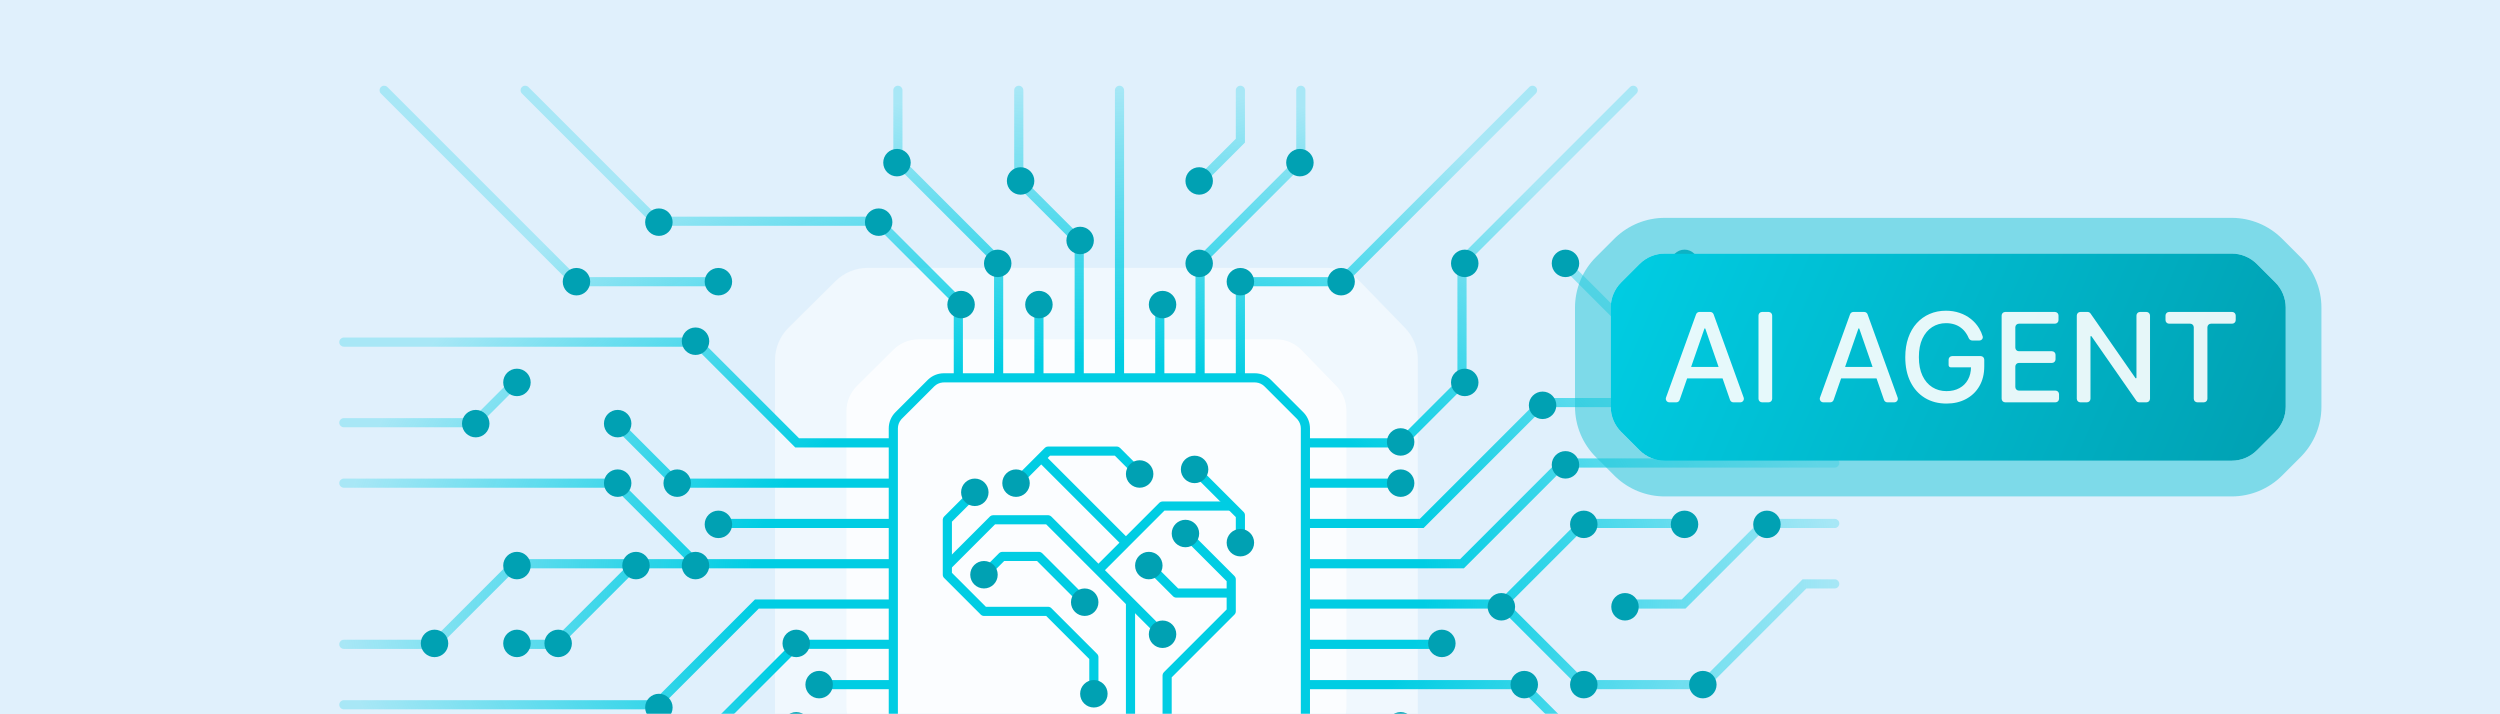<svg width="700" height="200" viewBox="0 0 700 200" fill="none" xmlns="http://www.w3.org/2000/svg">
<rect width="700" height="200" fill="#E0F0FC"/>
<mask id="mask0_1538_94" style="mask-type:alpha" maskUnits="userSpaceOnUse" x="0" y="0" width="700" height="200">
<rect width="700" height="200" fill="#E0F0FC"/>
</mask>
<g mask="url(#mask0_1538_94)">
<path d="M217 100.839V207.168C217 214.255 222.756 220 229.857 220H384.143C391.244 220 397 214.255 397 207.168V100.697C397 97.362 395.699 94.159 393.373 91.764L380.873 78.899C378.452 76.407 375.122 75 371.643 75H242.98C239.586 75 236.329 76.34 233.921 78.727L220.797 91.734C218.367 94.143 217 97.42 217 100.839Z" fill="white" fill-opacity="0.5"/>
<path d="M237 115.136V198C237 203.523 241.477 208 247 208H367C372.523 208 377 203.523 377 198V115.026C377 112.427 375.988 109.93 374.179 108.065L364.457 98.039C362.574 96.096 359.984 95 357.278 95H257.207C254.567 95 252.034 96.044 250.16 97.904L239.954 108.041C238.063 109.918 237 112.472 237 115.136Z" fill="white" fill-opacity="0.75"/>
<path d="M347.307 106.564C346.599 106.564 346.025 105.99 346.025 105.282V77.591H374.982L428.195 24.376C428.696 23.875 429.508 23.875 430.008 24.376C430.509 24.876 430.509 25.688 430.008 26.189L376.043 80.155H348.589V105.282C348.589 105.99 348.015 106.564 347.307 106.564Z" fill="url(#paint0_radial_1538_94)"/>
<path d="M336.026 106.564C335.317 106.564 334.743 105.99 334.743 105.282V72.7L362.949 44.495V25.282C362.949 24.574 363.523 24 364.231 24C364.938 24 365.512 24.574 365.513 25.282V45.557L337.308 73.762V105.282C337.308 105.99 336.733 106.564 336.026 106.564Z" fill="url(#paint1_radial_1538_94)"/>
<path d="M336.932 51.573C336.431 52.073 335.62 52.073 335.119 51.573C334.618 51.072 334.618 50.261 335.119 49.76L346.025 38.854V25.282C346.025 24.574 346.599 24 347.307 24C348.015 24 348.589 24.574 348.589 25.282V39.915L336.932 51.573Z" fill="url(#paint2_radial_1538_94)"/>
<path d="M313.461 106.564C312.753 106.564 312.179 105.99 312.179 105.282V25.282C312.179 24.574 312.753 24 313.461 24C314.169 24 314.742 24.574 314.743 25.282V105.282C314.743 105.99 314.169 106.564 313.461 106.564Z" fill="url(#paint3_radial_1538_94)"/>
<path d="M302.179 106.564C301.471 106.564 300.897 105.99 300.897 105.282V68.122L283.974 51.198V25.282C283.974 24.574 284.548 24 285.256 24C285.964 24 286.537 24.574 286.538 25.282V50.137L303.461 67.059V105.282C303.461 105.99 302.887 106.564 302.179 106.564Z" fill="url(#paint4_radial_1538_94)"/>
<path d="M279.615 106.564C278.907 106.564 278.333 105.99 278.333 105.282V73.762L250.128 45.557V25.282C250.129 24.574 250.702 24 251.41 24C252.118 24 252.692 24.574 252.692 25.282V44.495L280.897 72.7V105.282C280.897 105.99 280.323 106.564 279.615 106.564Z" fill="url(#paint5_radial_1538_94)"/>
<path d="M268.332 106.564C267.625 106.564 267.05 105.99 267.05 105.282V85.044L245.238 63.231H183.186L146.145 26.189L146.056 26.092C145.645 25.589 145.676 24.845 146.145 24.376C146.614 23.907 147.357 23.878 147.86 24.288L147.958 24.376L184.248 60.667H246.3L269.614 83.982V105.282C269.614 105.99 269.04 106.564 268.332 106.564Z" fill="url(#paint6_radial_1538_94)"/>
<path d="M324.742 106.564C324.035 106.564 323.46 105.99 323.46 105.282V84.513C323.461 83.805 324.035 83.231 324.742 83.231C325.45 83.231 326.024 83.805 326.025 84.513V105.282C326.025 105.99 325.451 106.564 324.742 106.564Z" fill="url(#paint7_radial_1538_94)"/>
<path d="M290.897 106.564C290.189 106.564 289.615 105.99 289.615 105.282V84.513C289.615 83.805 290.189 83.231 290.897 83.231C291.605 83.231 292.179 83.805 292.179 84.513V105.282C292.179 105.99 291.605 106.564 290.897 106.564Z" fill="url(#paint8_radial_1538_94)"/>
<path d="M393.342 202.068L421.171 229.898H482.692C483.4 229.898 483.974 230.471 483.974 231.18C483.974 231.888 483.4 232.462 482.692 232.462H446.3L460.659 246.821H513.718L513.849 246.827C514.496 246.893 515 247.439 515 248.103C515 248.766 514.495 249.313 513.849 249.379L513.718 249.385H459.598L442.674 232.462H420.11L391.905 204.257H366.026C365.318 204.257 364.744 203.683 364.744 202.974C364.744 202.266 365.318 201.692 366.026 201.692H392.968L393.342 202.068Z" fill="url(#paint9_radial_1538_94)"/>
<path d="M443.736 207.334H513.718L513.849 207.34C514.496 207.406 515 207.952 515 208.616C515 209.28 514.496 209.826 513.849 209.892L513.718 209.898H442.674L425.751 192.975H366.026C365.318 192.975 364.744 192.401 364.744 191.693C364.744 190.985 365.318 190.411 366.026 190.411H426.813L443.736 207.334Z" fill="url(#paint10_radial_1538_94)"/>
<path d="M471.541 145.289C472.187 145.354 472.691 145.901 472.691 146.564C472.691 147.228 472.187 147.775 471.541 147.84L471.409 147.846H443.735L422.452 169.128L443.736 190.411H476.52L504.725 162.206H513.718L513.849 162.212C514.496 162.278 515 162.824 515 163.488C515 164.151 514.496 164.698 513.849 164.763L513.718 164.77H505.787L477.957 192.599L477.583 192.975H442.674L420.11 170.411H366.026C365.318 170.411 364.744 169.837 364.744 169.129C364.744 168.421 365.318 167.847 366.026 167.847H420.108L442.673 145.282H471.409L471.541 145.289Z" fill="url(#paint11_radial_1538_94)"/>
<path d="M403.849 179.135C404.495 179.201 405.001 179.747 405.001 180.411C405.001 181.075 404.495 181.621 403.849 181.687L403.719 181.693H366.026C365.318 181.693 364.744 181.119 364.744 180.411C364.744 179.703 365.318 179.129 366.026 179.129H403.719L403.849 179.135Z" fill="url(#paint12_radial_1538_94)"/>
<path d="M513.848 145.289C514.495 145.354 515 145.9 515 146.564C515 147.228 514.495 147.775 513.848 147.84L513.718 147.846H494.505L471.941 170.41H454.487C453.779 170.41 453.205 169.836 453.205 169.128C453.205 168.42 453.779 167.846 454.487 167.846H470.88L493.443 145.282H513.718L513.848 145.289Z" fill="url(#paint13_radial_1538_94)"/>
<path d="M513.849 128.365C514.496 128.431 515 128.977 515 129.641C515 130.305 514.496 130.851 513.849 130.917L513.718 130.923H438.095L409.89 159.128H366.026C365.318 159.128 364.744 158.554 364.744 157.846C364.744 157.138 365.318 156.564 366.026 156.564H408.828L437.033 128.359H513.718L513.849 128.365Z" fill="url(#paint14_radial_1538_94)"/>
<path d="M482.692 111.437C483.4 111.437 483.974 112.011 483.974 112.719C483.974 113.427 483.4 114.001 482.692 114.001H432.454L398.608 147.848H366.026C365.318 147.848 364.744 147.273 364.744 146.566C364.744 145.858 365.318 145.284 366.026 145.284H397.546L431.017 111.813L431.391 111.437H482.692Z" fill="url(#paint15_radial_1538_94)"/>
<path d="M392.567 134.007C393.213 134.072 393.718 134.619 393.718 135.283C393.718 135.946 393.213 136.493 392.567 136.558L392.435 136.565H366.026C365.318 136.565 364.744 135.991 364.744 135.283C364.744 134.575 365.318 134.001 366.026 134.001H392.435L392.567 134.007Z" fill="url(#paint16_radial_1538_94)"/>
<path d="M456.401 24.377C456.902 23.876 457.714 23.876 458.214 24.377C458.715 24.877 458.715 25.689 458.214 26.19L410.641 73.763V107.608L393.342 124.907L392.968 125.283H366.026C365.318 125.283 364.744 124.709 364.744 124.001C364.744 123.293 365.318 122.719 366.026 122.719H391.905L408.077 106.547V72.7L408.452 72.326L456.401 24.377Z" fill="url(#paint17_radial_1538_94)"/>
<path d="M436.657 72.326C437.127 71.856 437.869 71.828 438.373 72.238L438.47 72.326L455.018 88.874H485.239L470.504 74.139L470.416 74.041C470.006 73.537 470.035 72.795 470.504 72.326C470.973 71.856 471.716 71.827 472.219 72.238L472.317 72.326L488.865 88.874H513.718L513.848 88.88C514.495 88.945 515 89.492 515 90.156C515 90.819 514.495 91.366 513.848 91.431L513.718 91.438H453.956L436.657 74.139L436.57 74.041C436.159 73.538 436.188 72.795 436.657 72.326Z" fill="url(#paint18_radial_1538_94)"/>
<path d="M106.659 26.19L106.57 26.092C106.159 25.589 106.19 24.846 106.659 24.377C107.128 23.908 107.87 23.878 108.374 24.288L108.472 24.377L161.685 77.591H200.641C201.349 77.591 201.923 78.165 201.923 78.873C201.923 79.581 201.349 80.155 200.641 80.155H160.624L106.659 26.19Z" fill="url(#paint19_radial_1538_94)"/>
<path d="M222.3 124.908L194.47 97.078H96.283L96.152 97.072C95.505 97.006 95.001 96.46 95.001 95.796C95.001 95.132 95.505 94.586 96.152 94.52L96.283 94.514H195.532L223.737 122.719H249.616C250.324 122.719 250.898 123.293 250.898 124.001C250.898 124.709 250.324 125.283 249.616 125.283H222.674L222.3 124.908Z" fill="url(#paint20_radial_1538_94)"/>
<path d="M96.152 119.635C95.505 119.57 95 119.023 95 118.36C95 117.696 95.505 117.149 96.152 117.084L96.282 117.078H132.419L143.325 106.171L143.422 106.084C143.926 105.673 144.668 105.702 145.138 106.171C145.607 106.641 145.636 107.383 145.225 107.887L145.138 107.984L133.48 119.642H96.282L96.152 119.635Z" fill="url(#paint21_radial_1538_94)"/>
<path d="M171.53 119.266L171.442 119.17C171.031 118.666 171.06 117.923 171.53 117.453C171.999 116.984 172.743 116.954 173.246 117.366L173.343 117.453L189.89 134.001H249.616C250.324 134.001 250.898 134.575 250.898 135.283C250.898 135.991 250.324 136.565 249.616 136.565H188.829L171.53 119.266Z" fill="url(#paint22_radial_1538_94)"/>
<path d="M144.101 181.687C143.454 181.622 142.949 181.075 142.949 180.411C142.949 179.747 143.454 179.201 144.101 179.135L144.231 179.129H154.983L174.983 159.13H144.762L122.197 181.693H96.282C95.574 181.693 95 181.119 95 180.411C95 179.703 95.574 179.13 96.282 179.129H121.136L143.325 156.941L143.699 156.566H191.907L171.905 136.565H96.283L96.152 136.557C95.505 136.492 95.001 135.947 95.001 135.283C95.001 134.619 95.505 134.073 96.152 134.007L96.283 134.001H172.967L195.532 156.564H249.616C250.324 156.564 250.898 157.138 250.898 157.846C250.898 158.555 250.324 159.129 249.616 159.129H195.026C195.018 159.129 195.008 159.13 195 159.13H178.609L156.045 181.693H144.231L144.101 181.687Z" fill="url(#paint23_radial_1538_94)"/>
<path d="M200.511 147.84C199.864 147.775 199.359 147.229 199.359 146.565C199.359 145.901 199.864 145.354 200.511 145.289L200.641 145.283H249.616C250.324 145.283 250.898 145.857 250.898 146.565C250.898 147.273 250.324 147.847 249.616 147.847H200.641L200.511 147.84Z" fill="url(#paint24_radial_1538_94)"/>
<path d="M96.152 198.61C95.505 198.545 95.001 197.998 95.001 197.335C95.001 196.671 95.505 196.124 96.152 196.059L96.283 196.053H183.187L211.392 167.847H249.616C250.324 167.847 250.898 168.421 250.898 169.13C250.898 169.838 250.324 170.412 249.616 170.412H212.454L184.624 198.241L184.25 198.617H96.283L96.152 198.61Z" fill="url(#paint25_radial_1538_94)"/>
<path d="M96.152 243.737C95.505 243.672 95.001 243.125 95.001 242.462C95.001 241.798 95.505 241.251 96.152 241.186L96.283 241.18H160.624L222.3 179.504L222.674 179.128H249.616C250.324 179.128 250.898 179.702 250.898 180.41C250.898 181.118 250.324 181.692 249.616 181.692H223.737L161.685 243.744H96.283L96.152 243.737Z" fill="url(#paint26_radial_1538_94)"/>
<path d="M228.716 192.969C228.069 192.903 227.564 192.357 227.564 191.693C227.564 191.029 228.069 190.483 228.716 190.417L228.846 190.411H249.616C250.324 190.411 250.898 190.985 250.898 191.693C250.898 192.401 250.324 192.975 249.616 192.975H228.846L228.716 192.969Z" fill="url(#paint27_radial_1538_94)"/>
<path d="M142.317 302.599C141.816 303.099 141.005 303.1 140.504 302.599C140.004 302.098 140.004 301.287 140.504 300.786L165.889 275.402L166.264 275.026H205.001V219.367L222.3 202.068L222.674 201.693H249.616C250.324 201.693 250.898 202.267 250.898 202.975C250.898 203.683 250.324 204.257 249.616 204.257H223.737L207.565 220.429V277.59H167.327L142.317 302.599Z" fill="url(#paint28_radial_1538_94)"/>
<path d="M96.152 226.815C95.505 226.75 95.001 226.203 95.001 225.54C95.001 224.876 95.505 224.329 96.152 224.264L96.283 224.258H109.854L126.401 207.71L126.499 207.622C127.003 207.212 127.745 207.24 128.214 207.71C128.684 208.179 128.713 208.922 128.302 209.425L128.214 209.523L113.48 224.258H143.7L160.248 207.71L160.346 207.622C160.849 207.212 161.592 207.24 162.061 207.71C162.53 208.179 162.559 208.922 162.149 209.425L162.061 209.523L144.762 226.822H96.283L96.152 226.815Z" fill="url(#paint29_radial_1538_94)"/>
<circle cx="392.179" cy="123.745" r="3.846" fill="#00A1B3"/>
<circle cx="392.179" cy="135.283" r="3.846" fill="#00A1B3"/>
<circle cx="431.923" cy="113.488" r="3.846" fill="#00A1B3"/>
<circle cx="438.333" cy="130.155" r="3.846" fill="#00A1B3"/>
<circle cx="420.384" cy="169.898" r="3.846" fill="#00A1B3"/>
<circle cx="443.461" cy="146.821" r="3.846" fill="#00A1B3"/>
<circle cx="471.666" cy="146.821" r="3.846" fill="#00A1B3"/>
<circle cx="494.743" cy="146.821" r="3.846" fill="#00A1B3"/>
<circle cx="392.179" cy="203.231" r="3.846" fill="#00A1B3"/>
<circle cx="222.949" cy="203.231" r="3.846" fill="#00A1B3"/>
<circle cx="229.359" cy="191.693" r="3.846" fill="#00A1B3"/>
<circle cx="222.949" cy="180.154" r="3.846" fill="#00A1B3"/>
<circle cx="184.488" cy="198.103" r="3.846" fill="#00A1B3"/>
<circle cx="156.283" cy="180.154" r="3.846" fill="#00A1B3"/>
<circle cx="144.744" cy="180.154" r="3.846" fill="#00A1B3"/>
<circle cx="178.077" cy="158.36" r="3.846" fill="#00A1B3"/>
<circle cx="194.744" cy="158.36" r="3.846" fill="#00A1B3"/>
<circle cx="144.744" cy="158.36" r="3.846" fill="#00A1B3"/>
<circle cx="121.667" cy="180.154" r="3.846" fill="#00A1B3"/>
<circle cx="201.154" cy="146.821" r="3.846" fill="#00A1B3"/>
<circle cx="189.616" cy="135.283" r="3.846" fill="#00A1B3"/>
<circle cx="172.949" cy="135.283" r="3.846" fill="#00A1B3"/>
<circle cx="172.949" cy="118.616" r="3.846" fill="#00A1B3"/>
<circle cx="194.744" cy="95.54" r="3.846" fill="#00A1B3"/>
<circle cx="144.744" cy="107.078" r="3.846" fill="#00A1B3"/>
<circle cx="133.206" cy="118.616" r="3.846" fill="#00A1B3"/>
<circle cx="201.154" cy="78.873" r="3.846" fill="#00A1B3"/>
<circle cx="161.411" cy="78.873" r="3.846" fill="#00A1B3"/>
<circle cx="184.488" cy="62.206" r="3.846" fill="#00A1B3"/>
<circle cx="246.026" cy="62.206" r="3.846" fill="#00A1B3"/>
<circle cx="269.103" cy="85.283" r="3.846" fill="#00A1B3"/>
<circle cx="290.898" cy="85.283" r="3.846" fill="#00A1B3"/>
<circle cx="279.359" cy="73.745" r="3.846" fill="#00A1B3"/>
<circle cx="251.154" cy="45.539" r="3.846" fill="#00A1B3"/>
<circle cx="285.769" cy="50.667" r="3.846" fill="#00A1B3"/>
<circle cx="302.436" cy="67.334" r="3.846" fill="#00A1B3"/>
<circle cx="325.513" cy="85.283" r="3.846" fill="#00A1B3"/>
<circle cx="335.769" cy="73.745" r="3.846" fill="#00A1B3"/>
<circle cx="347.308" cy="78.873" r="3.846" fill="#00A1B3"/>
<circle cx="335.769" cy="50.667" r="3.846" fill="#00A1B3"/>
<circle cx="363.974" cy="45.539" r="3.846" fill="#00A1B3"/>
<circle cx="375.513" cy="78.873" r="3.846" fill="#00A1B3"/>
<circle cx="410.128" cy="107.078" r="3.846" fill="#00A1B3"/>
<circle cx="410.128" cy="73.745" r="3.846" fill="#00A1B3"/>
<circle cx="455" cy="90.411" r="3.846" fill="#00A1B3"/>
<circle cx="488.333" cy="90.411" r="3.846" fill="#00A1B3"/>
<circle cx="471.666" cy="73.745" r="3.846" fill="#00A1B3"/>
<circle cx="438.333" cy="73.745" r="3.846" fill="#00A1B3"/>
<circle cx="455" cy="169.898" r="3.846" fill="#00A1B3"/>
<circle cx="476.795" cy="191.693" r="3.846" fill="#00A1B3"/>
<circle cx="443.461" cy="191.693" r="3.846" fill="#00A1B3"/>
<circle cx="426.795" cy="191.693" r="3.846" fill="#00A1B3"/>
<circle cx="403.718" cy="180.154" r="3.846" fill="#00A1B3"/>
<path d="M248.846 207.022V119.953C248.846 118.253 249.522 116.622 250.724 115.42L259.753 106.392L259.983 106.173C261.159 105.108 262.692 104.514 264.286 104.514V107.078L263.905 107.097C263.025 107.184 262.197 107.573 261.566 108.205L252.537 117.233L252.282 117.516C251.721 118.2 251.411 119.061 251.411 119.953V207.022L251.429 207.403C251.517 208.283 251.906 209.112 252.537 209.743L261.566 218.771C262.197 219.402 263.025 219.792 263.905 219.879L264.286 219.898H351.355L351.736 219.879C352.49 219.804 353.206 219.507 353.793 219.027L354.076 218.771L363.104 209.743C363.735 209.112 364.125 208.283 364.212 207.403L364.231 207.022V119.953C364.231 119.061 363.92 118.2 363.359 117.516L363.104 117.233L354.076 108.205C353.445 107.573 352.616 107.184 351.736 107.097L351.355 107.078V104.514C353.055 104.514 354.687 105.19 355.889 106.392L364.917 115.42L365.136 115.65C366.201 116.826 366.795 118.359 366.795 119.953V207.022C366.795 208.723 366.119 210.354 364.917 211.556L355.889 220.584C354.687 221.786 353.055 222.462 351.355 222.462H264.286C262.692 222.462 261.159 221.868 259.983 220.803L259.753 220.584L250.724 211.556C249.522 210.354 248.846 208.723 248.846 207.022ZM351.355 104.514V107.078H264.286V104.514H351.355Z" fill="#00CDE3"/>
<path d="M344.744 140.411V142.975H326.044L308.471 160.548L306.658 158.735L324.606 140.787L324.7 140.702C324.928 140.515 325.215 140.411 325.513 140.411H344.744Z" fill="#00CDE3"/>
<path d="M293.462 144.257L293.588 144.264C293.882 144.293 294.158 144.422 294.368 144.633L326.419 176.684L324.606 178.497L292.931 146.821H278.608L266.163 159.266L264.35 157.453L277.171 144.633L277.264 144.548C277.493 144.361 277.779 144.257 278.077 144.257H293.462Z" fill="#00CDE3"/>
<path d="M317.821 168.616V204.514H315.257V168.616H317.821Z" fill="#00CDE3"/>
<path d="M273.855 138.753L266.539 146.07V160.393L276.044 169.898H293.462C293.802 169.898 294.128 170.033 294.368 170.274L307.189 183.094C307.429 183.335 307.564 183.661 307.564 184.001V194.257H305V184.531L292.931 172.462H275.513C275.173 172.462 274.847 172.327 274.607 172.087L264.35 161.83C264.11 161.59 263.975 161.264 263.975 160.924V145.539L263.981 145.413C264.01 145.119 264.14 144.843 264.35 144.633L272.042 136.94L273.855 138.753Z" fill="#00CDE3"/>
<path d="M312.693 125.026L312.819 125.033C313.113 125.062 313.389 125.192 313.599 125.402L320.009 131.812L318.196 133.625L312.162 127.59H293.993L285.394 136.189L283.581 134.376L292.555 125.402L292.649 125.317C292.877 125.13 293.164 125.026 293.462 125.026H312.693Z" fill="#00CDE3"/>
<path d="M329.89 164.77H344.744V167.334H329.359C329.019 167.334 328.693 167.199 328.453 166.959L320.76 159.266L322.573 157.453L329.89 164.77ZM316.163 151.043L314.35 152.856L291.273 129.779L293.086 127.966L316.163 151.043Z" fill="#00CDE3"/>
<path d="M348.214 143.351C348.455 143.591 348.59 143.917 348.59 144.257V151.949H346.026V144.788L333.581 132.343L335.394 130.53L348.214 143.351Z" fill="#00CDE3"/>
<path d="M345.65 161.299C345.891 161.54 346.026 161.866 346.026 162.206V171.18C346.026 171.52 345.891 171.846 345.65 172.087L345.545 172.192C345.533 172.204 345.522 172.216 345.51 172.228L345.475 172.263C345.463 172.275 345.45 172.287 345.439 172.298L345.193 172.544C345.181 172.555 345.17 172.568 345.158 172.58C345.146 172.592 345.133 172.603 345.122 172.615L344.841 172.896C344.83 172.907 344.818 172.92 344.806 172.932L344.771 172.967C344.759 172.979 344.747 172.99 344.735 173.002L344.384 173.352C344.373 173.364 344.361 173.377 344.349 173.389L344.314 173.424C344.303 173.436 344.29 173.447 344.278 173.459L343.822 173.915C343.81 173.926 343.799 173.939 343.787 173.951L343.717 174.021C343.705 174.033 343.692 174.044 343.681 174.056L342.909 174.827C342.898 174.839 342.886 174.852 342.874 174.864L342.664 175.074C342.652 175.086 342.639 175.097 342.628 175.109L341.015 176.722C341.004 176.733 340.993 176.745 340.981 176.757L340.736 177.002C340.725 177.014 340.712 177.024 340.701 177.036L339.789 177.947C339.778 177.959 339.767 177.971 339.756 177.982L339.651 178.088C339.639 178.099 339.627 178.11 339.615 178.121L338.949 178.787C338.938 178.799 338.927 178.811 338.916 178.822L338.845 178.893C338.834 178.904 338.822 178.915 338.81 178.926L338.285 179.452C338.273 179.464 338.262 179.476 338.251 179.487L338.181 179.557C338.169 179.569 338.157 179.58 338.146 179.591L337.655 180.082C337.643 180.093 337.633 180.106 337.621 180.117L337.551 180.187C337.539 180.199 337.527 180.209 337.516 180.221L337.025 180.712C337.014 180.723 337.003 180.735 336.991 180.747L336.956 180.782C336.945 180.793 336.933 180.804 336.921 180.816L336.43 181.306C336.419 181.318 336.408 181.33 336.397 181.341L336.362 181.377C336.35 181.388 336.338 181.399 336.326 181.41L335.836 181.901C335.824 181.913 335.813 181.925 335.802 181.936L335.732 182.006C335.72 182.018 335.708 182.029 335.697 182.04L335.206 182.531C335.194 182.542 335.184 182.554 335.172 182.566L335.102 182.636C335.091 182.648 335.078 182.658 335.067 182.67L334.541 183.196C334.53 183.207 334.519 183.219 334.507 183.231L334.437 183.301C334.426 183.312 334.414 183.323 334.402 183.335L333.736 184.001C333.725 184.012 333.714 184.024 333.702 184.036L333.597 184.141C333.586 184.152 333.574 184.163 333.562 184.175L332.651 185.086C332.639 185.098 332.628 185.11 332.617 185.121L332.371 185.367C332.36 185.378 332.348 185.389 332.336 185.4L330.724 187.013C330.712 187.025 330.7 187.038 330.689 187.049L330.478 187.26C330.467 187.271 330.454 187.283 330.442 187.295L329.671 188.066C329.659 188.078 329.647 188.091 329.636 188.102L329.566 188.172C329.554 188.184 329.541 188.196 329.529 188.207L329.074 188.663C329.062 188.675 329.05 188.688 329.039 188.7L329.004 188.735C328.992 188.746 328.979 188.758 328.967 188.77L328.617 189.12C328.605 189.132 328.593 189.145 328.582 189.156L328.547 189.192C328.535 189.203 328.522 189.215 328.51 189.227L328.23 189.507C328.218 189.519 328.206 189.532 328.195 189.543C328.183 189.555 328.17 189.567 328.158 189.578L328.077 189.66V204.514H325.513V189.129L325.519 189.002C325.548 188.709 325.678 188.433 325.889 188.222L325.994 188.117C326.005 188.106 326.017 188.093 326.029 188.081L326.064 188.046C326.076 188.034 326.088 188.023 326.1 188.011L326.346 187.766C326.357 187.754 326.369 187.741 326.381 187.729C326.392 187.717 326.405 187.706 326.417 187.694L326.697 187.414C326.709 187.402 326.721 187.389 326.732 187.377L326.767 187.342C326.779 187.331 326.792 187.319 326.804 187.307L327.154 186.957C327.166 186.945 327.178 186.932 327.189 186.92L327.224 186.885C327.236 186.874 327.249 186.862 327.261 186.85L327.716 186.395C327.728 186.383 327.74 186.37 327.752 186.358L327.822 186.288C327.833 186.276 327.846 186.265 327.858 186.253L328.629 185.482C328.641 185.47 328.653 185.457 328.664 185.446L328.875 185.235C328.886 185.224 328.899 185.212 328.911 185.2L330.523 183.588C330.535 183.576 330.546 183.564 330.557 183.553L330.803 183.307C330.814 183.296 330.826 183.285 330.838 183.273L331.749 182.362C331.761 182.35 331.771 182.338 331.783 182.327L331.888 182.222C331.9 182.21 331.912 182.199 331.923 182.188L332.589 181.522C332.601 181.51 332.612 181.498 332.623 181.487L332.693 181.417C332.705 181.405 332.717 181.394 332.728 181.383L333.254 180.857C333.266 180.845 333.276 180.833 333.288 180.822L333.358 180.752C333.369 180.74 333.382 180.729 333.393 180.718L333.884 180.227C333.895 180.216 333.906 180.204 333.918 180.192L333.988 180.122C333.999 180.111 334.011 180.1 334.023 180.088L334.514 179.597C334.525 179.586 334.536 179.574 334.547 179.562L334.582 179.527C334.594 179.516 334.606 179.505 334.617 179.494L335.108 179.003C335.12 178.991 335.131 178.979 335.142 178.968L335.177 178.933C335.189 178.921 335.201 178.91 335.212 178.899L335.703 178.408C335.714 178.397 335.725 178.384 335.737 178.373L335.807 178.303C335.818 178.291 335.83 178.281 335.842 178.269L336.333 177.778C336.344 177.767 336.355 177.755 336.367 177.743L336.437 177.673C336.448 177.662 336.46 177.651 336.472 177.639L336.998 177.113C337.009 177.102 337.02 177.09 337.031 177.078L337.101 177.008C337.113 176.997 337.125 176.986 337.137 176.975L337.803 176.308C337.814 176.297 337.825 176.285 337.836 176.273L337.942 176.168C337.953 176.157 337.965 176.146 337.977 176.134L338.888 175.223C338.9 175.211 338.91 175.199 338.922 175.188L339.167 174.943C339.179 174.931 339.191 174.92 339.202 174.909L340.815 173.296C340.827 173.284 340.838 173.272 340.85 173.26L341.06 173.05C341.072 173.038 341.085 173.026 341.097 173.014L341.868 172.243C341.88 172.232 341.891 172.219 341.903 172.207L341.973 172.137C341.985 172.125 341.998 172.113 342.009 172.102L342.465 171.646C342.477 171.634 342.488 171.621 342.5 171.61L342.535 171.575C342.547 171.563 342.56 171.551 342.571 171.54L342.922 171.189C342.934 171.177 342.945 171.164 342.957 171.153L342.992 171.118C343.004 171.106 343.017 171.094 343.028 171.083L343.309 170.802C343.321 170.79 343.332 170.778 343.344 170.766C343.356 170.754 343.369 170.743 343.38 170.731L343.462 170.649V162.737L331.017 150.292L332.83 148.479L345.65 161.299Z" fill="#00CDE3"/>
<path d="M290.898 154.514L291.024 154.52C291.318 154.549 291.594 154.679 291.804 154.889L304.625 167.71L302.812 169.523L290.367 157.078H281.172L276.42 161.83L274.607 160.017L279.735 154.889L279.829 154.804C280.057 154.617 280.344 154.514 280.641 154.514H290.898Z" fill="#00CDE3"/>
<path d="M307.564 168.616C307.564 170.74 305.842 172.462 303.718 172.462C301.594 172.462 299.872 170.74 299.872 168.616C299.872 166.492 301.594 164.77 303.718 164.77C305.842 164.77 307.564 166.492 307.564 168.616Z" fill="#00A1B3"/>
<path d="M279.359 160.924C279.359 163.048 277.637 164.77 275.513 164.77C273.389 164.77 271.667 163.048 271.667 160.924C271.667 158.8 273.389 157.078 275.513 157.078C277.637 157.078 279.359 158.8 279.359 160.924Z" fill="#00A1B3"/>
<path d="M276.795 137.847C276.795 139.971 275.073 141.693 272.949 141.693C270.825 141.693 269.103 139.971 269.103 137.847C269.103 135.722 270.825 134 272.949 134C275.073 134 276.795 135.722 276.795 137.847Z" fill="#00A1B3"/>
<path d="M288.334 135.283C288.334 137.407 286.612 139.129 284.488 139.129C282.363 139.129 280.641 137.407 280.641 135.283C280.641 133.159 282.363 131.437 284.488 131.437C286.612 131.437 288.334 133.159 288.334 135.283Z" fill="#00A1B3"/>
<path d="M322.949 132.719C322.949 134.843 321.227 136.565 319.103 136.565C316.979 136.565 315.257 134.843 315.257 132.719C315.257 130.595 316.979 128.873 319.103 128.873C321.227 128.873 322.949 130.595 322.949 132.719Z" fill="#00A1B3"/>
<path d="M338.333 131.436C338.333 133.561 336.611 135.283 334.487 135.283C332.363 135.283 330.641 133.561 330.641 131.436C330.641 129.312 332.363 127.59 334.487 127.59C336.611 127.59 338.333 129.312 338.333 131.436Z" fill="#00A1B3"/>
<path d="M335.769 149.385C335.769 151.509 334.047 153.231 331.923 153.231C329.799 153.231 328.077 151.509 328.077 149.385C328.077 147.261 329.799 145.539 331.923 145.539C334.047 145.539 335.769 147.261 335.769 149.385Z" fill="#00A1B3"/>
<path d="M351.154 151.949C351.154 154.073 349.432 155.795 347.308 155.795C345.184 155.795 343.462 154.073 343.462 151.949C343.462 149.825 345.184 148.103 347.308 148.103C349.432 148.103 351.154 149.825 351.154 151.949Z" fill="#00A1B3"/>
<path d="M325.513 158.36C325.513 160.484 323.791 162.206 321.667 162.206C319.543 162.206 317.821 160.484 317.821 158.36C317.821 156.236 319.543 154.514 321.667 154.514C323.791 154.514 325.513 156.236 325.513 158.36Z" fill="#00A1B3"/>
<path d="M310.128 194.257C310.128 196.381 308.406 198.103 306.282 198.103C304.158 198.103 302.436 196.381 302.436 194.257C302.436 192.133 304.158 190.411 306.282 190.411C308.406 190.411 310.128 192.133 310.128 194.257Z" fill="#00A1B3"/>
<path d="M329.359 177.59C329.359 179.714 327.637 181.436 325.513 181.436C323.389 181.436 321.667 179.714 321.667 177.59C321.667 175.466 323.389 173.744 325.513 173.744C327.637 173.744 329.359 175.466 329.359 177.59Z" fill="#00A1B3"/>
</g>
<path d="M453.929 79.071L459.071 73.929C460.946 72.054 463.49 71 466.142 71H624.858C627.51 71 630.054 72.054 631.929 73.929L637.071 79.071C638.946 80.946 640 83.49 640 86.142V113.858C640 116.51 638.946 119.054 637.071 120.929L631.929 126.071C630.054 127.946 627.51 129 624.858 129H466.142C463.49 129 460.946 127.946 459.071 126.071L453.929 120.929C452.054 119.054 451 116.51 451 113.858V86.142C451 83.49 452.054 80.946 453.929 79.071Z" fill="url(#paint30_linear_1538_94)"/>
<path d="M441 113.857V86.143C441 80.838 443.107 75.751 446.857 72L452 66.857L452.355 66.511C456.069 62.977 461.004 61 466.143 61V71L465.646 71.013C463.175 71.135 460.829 72.171 459.071 73.929L453.929 79.071L453.587 79.431C451.926 81.265 451 83.656 451 86.143V113.857L451.013 114.354C451.135 116.825 452.171 119.171 453.929 120.929L459.071 126.071C460.829 127.829 463.175 128.865 465.646 128.987L466.143 129H624.857L625.354 128.987C627.66 128.873 629.857 127.963 631.569 126.413L631.929 126.071L637.071 120.929C638.829 119.171 639.865 116.825 639.987 114.354L640 113.857V86.143C640 83.656 639.074 81.265 637.413 79.431L637.071 79.071L631.929 73.929C630.171 72.171 627.825 71.135 625.354 71.013L624.857 71V61C630.162 61 635.249 63.107 639 66.857L644.143 72L644.489 72.356C648.023 76.069 650 81.004 650 86.143V113.857C650 118.996 648.023 123.931 644.489 127.645L644.143 128L639 133.143C635.249 136.893 630.162 139 624.857 139H466.143C461.004 139 456.069 137.023 452.355 133.489L452 133.143L446.857 128C443.107 124.249 441 119.162 441 113.857ZM624.857 61V71H466.143V61H624.857Z" fill="#1BC4D7" fill-opacity="0.5"/>
<g opacity="0.9">
<path d="M470.302 111.982C470.162 112.384 469.783 112.654 469.357 112.654H467.424C466.731 112.654 466.248 111.966 466.484 111.314L474.902 88.006C475.046 87.61 475.422 87.346 475.843 87.346H478.867C479.288 87.346 479.664 87.61 479.807 88.006L488.226 111.314C488.461 111.966 487.978 112.654 487.285 112.654H485.353C484.927 112.654 484.548 112.384 484.408 111.982L477.493 92.037C477.473 91.981 477.42 91.943 477.361 91.943C477.302 91.943 477.249 91.981 477.229 92.037L470.302 111.982ZM470.75 103.743C470.75 103.191 471.198 102.743 471.75 102.743H482.947C483.499 102.743 483.947 103.191 483.947 103.743V104.956C483.947 105.509 483.499 105.956 482.947 105.956H471.75C471.198 105.956 470.75 105.509 470.75 104.956V103.743Z" fill="white"/>
<path d="M495.21 87.346C495.763 87.346 496.21 87.794 496.21 88.346V111.654C496.21 112.206 495.763 112.654 495.21 112.654H493.378C492.826 112.654 492.378 112.206 492.378 111.654V88.346C492.378 87.794 492.826 87.346 493.378 87.346H495.21Z" fill="white"/>
<path d="M513.414 111.982C513.274 112.384 512.895 112.654 512.469 112.654H510.537C509.844 112.654 509.361 111.966 509.596 111.314L518.015 88.006C518.158 87.61 518.534 87.346 518.955 87.346H521.979C522.4 87.346 522.776 87.61 522.92 88.006L531.338 111.314C531.574 111.966 531.091 112.654 530.398 112.654H528.466C528.04 112.654 527.66 112.384 527.521 111.982L520.605 92.037C520.586 91.981 520.533 91.943 520.473 91.943C520.414 91.943 520.361 91.981 520.342 92.037L513.414 111.982ZM513.863 103.743C513.863 103.191 514.31 102.743 514.863 102.743H526.059C526.612 102.743 527.059 103.191 527.059 103.743V104.956C527.059 105.509 526.612 105.956 526.059 105.956H514.863C514.31 105.956 513.863 105.509 513.863 104.956V103.743Z" fill="white"/>
<path d="M552.217 95.341C551.782 95.341 551.403 95.058 551.235 94.656C551.036 94.176 550.797 93.733 550.519 93.327C550.122 92.726 549.647 92.215 549.093 91.795C548.539 91.366 547.906 91.041 547.195 90.818C546.493 90.596 545.719 90.485 544.876 90.485C543.446 90.485 542.156 90.851 541.006 91.585C539.857 92.318 538.947 93.393 538.278 94.81C537.616 96.219 537.285 97.945 537.285 99.988C537.285 102.039 537.62 103.773 538.29 105.19C538.96 106.607 539.878 107.682 541.044 108.415C542.209 109.149 543.537 109.515 545.025 109.515C546.406 109.515 547.609 109.235 548.634 108.675C549.668 108.115 550.466 107.324 551.028 106.302C551.584 105.298 551.87 104.12 551.883 102.771C551.884 102.718 551.931 102.678 551.983 102.688C552.084 102.707 552.07 102.855 551.968 102.855H546.224C545.884 102.855 545.608 102.579 545.608 102.239V100.703C545.608 100.151 546.056 99.703 546.608 99.703H554.592C555.144 99.703 555.592 100.151 555.592 100.703V102.583C555.592 104.708 555.137 106.554 554.228 108.119C553.327 109.676 552.078 110.879 550.482 111.727C548.895 112.576 547.075 113 545.025 113C542.726 113 540.709 112.473 538.972 111.418C537.244 110.364 535.896 108.869 534.929 106.933C533.962 104.988 533.478 102.682 533.478 100.012C533.478 97.994 533.759 96.182 534.321 94.575C534.883 92.969 535.673 91.605 536.69 90.485C537.715 89.356 538.919 88.495 540.299 87.902C541.688 87.301 543.206 87 544.851 87C546.224 87 547.501 87.202 548.684 87.606C549.874 88.009 550.933 88.582 551.859 89.323C552.793 90.065 553.566 90.946 554.178 91.968C554.593 92.655 554.917 93.394 555.15 94.184C555.325 94.779 554.85 95.341 554.229 95.341H552.217Z" fill="white"/>
<path d="M561.457 112.654C560.905 112.654 560.457 112.206 560.457 111.654V88.346C560.457 87.794 560.905 87.346 561.457 87.346H575.382C575.935 87.346 576.382 87.794 576.382 88.346V89.633C576.382 90.185 575.935 90.633 575.382 90.633H565.29C564.737 90.633 564.29 91.081 564.29 91.633V97.344C564.29 97.896 564.737 98.344 565.29 98.344H574.551C575.104 98.344 575.551 98.792 575.551 99.344V100.619C575.551 101.171 575.104 101.619 574.551 101.619H565.29C564.737 101.619 564.29 102.067 564.29 102.619V108.367C564.29 108.919 564.737 109.367 565.29 109.367H575.531C576.084 109.367 576.531 109.815 576.531 110.367V111.654C576.531 112.206 576.084 112.654 575.531 112.654H561.457Z" fill="white"/>
<path d="M601.004 87.346C601.556 87.346 602.004 87.794 602.004 88.346V111.654C602.004 112.206 601.556 112.654 601.004 112.654H599.004C598.676 112.654 598.37 112.494 598.183 112.225L585.616 94.159C585.587 94.118 585.54 94.093 585.489 94.093C585.403 94.093 585.334 94.162 585.334 94.248V111.654C585.334 112.206 584.886 112.654 584.334 112.654H582.502C581.949 112.654 581.502 112.206 581.502 111.654V88.346C581.502 87.794 581.949 87.346 582.502 87.346H584.526C584.854 87.346 585.16 87.506 585.347 87.775L597.926 105.865C597.955 105.907 598.003 105.932 598.054 105.932C598.139 105.932 598.208 105.862 598.208 105.777V88.346C598.208 87.794 598.656 87.346 599.208 87.346H601.004Z" fill="white"/>
<path d="M607.342 90.633C606.789 90.633 606.342 90.185 606.342 89.633V88.346C606.342 87.794 606.789 87.346 607.342 87.346H625C625.552 87.346 626 87.794 626 88.346V89.633C626 90.185 625.552 90.633 625 90.633H619.075C618.522 90.633 618.075 91.081 618.075 91.633V111.654C618.075 112.206 617.627 112.654 617.075 112.654H615.255C614.702 112.654 614.255 112.206 614.255 111.654V91.633C614.255 91.081 613.807 90.633 613.255 90.633H607.342Z" fill="white"/>
</g>
<defs>
<radialGradient id="paint0_radial_1538_94" cx="0" cy="0" r="1" gradientUnits="userSpaceOnUse" gradientTransform="translate(305 163.488) rotate(90) scale(139.488 210)">
<stop offset="0.449" stop-color="#00CDE3"/>
<stop offset="1" stop-color="#00CDE3" stop-opacity="0.25"/>
</radialGradient>
<radialGradient id="paint1_radial_1538_94" cx="0" cy="0" r="1" gradientUnits="userSpaceOnUse" gradientTransform="translate(305 163.488) rotate(90) scale(139.488 210)">
<stop offset="0.449" stop-color="#00CDE3"/>
<stop offset="1" stop-color="#00CDE3" stop-opacity="0.25"/>
</radialGradient>
<radialGradient id="paint2_radial_1538_94" cx="0" cy="0" r="1" gradientUnits="userSpaceOnUse" gradientTransform="translate(305 163.488) rotate(90) scale(139.488 210)">
<stop offset="0.449" stop-color="#00CDE3"/>
<stop offset="1" stop-color="#00CDE3" stop-opacity="0.25"/>
</radialGradient>
<radialGradient id="paint3_radial_1538_94" cx="0" cy="0" r="1" gradientUnits="userSpaceOnUse" gradientTransform="translate(305 163.488) rotate(90) scale(139.488 210)">
<stop offset="0.449" stop-color="#00CDE3"/>
<stop offset="1" stop-color="#00CDE3" stop-opacity="0.25"/>
</radialGradient>
<radialGradient id="paint4_radial_1538_94" cx="0" cy="0" r="1" gradientUnits="userSpaceOnUse" gradientTransform="translate(305 163.488) rotate(90) scale(139.488 210)">
<stop offset="0.449" stop-color="#00CDE3"/>
<stop offset="1" stop-color="#00CDE3" stop-opacity="0.25"/>
</radialGradient>
<radialGradient id="paint5_radial_1538_94" cx="0" cy="0" r="1" gradientUnits="userSpaceOnUse" gradientTransform="translate(305 163.488) rotate(90) scale(139.488 210)">
<stop offset="0.449" stop-color="#00CDE3"/>
<stop offset="1" stop-color="#00CDE3" stop-opacity="0.25"/>
</radialGradient>
<radialGradient id="paint6_radial_1538_94" cx="0" cy="0" r="1" gradientUnits="userSpaceOnUse" gradientTransform="translate(305 163.488) rotate(90) scale(139.488 210)">
<stop offset="0.449" stop-color="#00CDE3"/>
<stop offset="1" stop-color="#00CDE3" stop-opacity="0.25"/>
</radialGradient>
<radialGradient id="paint7_radial_1538_94" cx="0" cy="0" r="1" gradientUnits="userSpaceOnUse" gradientTransform="translate(305 163.488) rotate(90) scale(139.488 210)">
<stop offset="0.449" stop-color="#00CDE3"/>
<stop offset="1" stop-color="#00CDE3" stop-opacity="0.25"/>
</radialGradient>
<radialGradient id="paint8_radial_1538_94" cx="0" cy="0" r="1" gradientUnits="userSpaceOnUse" gradientTransform="translate(305 163.488) rotate(90) scale(139.488 210)">
<stop offset="0.449" stop-color="#00CDE3"/>
<stop offset="1" stop-color="#00CDE3" stop-opacity="0.25"/>
</radialGradient>
<radialGradient id="paint9_radial_1538_94" cx="0" cy="0" r="1" gradientUnits="userSpaceOnUse" gradientTransform="translate(305 163.488) rotate(90) scale(139.488 210)">
<stop offset="0.449" stop-color="#00CDE3"/>
<stop offset="1" stop-color="#00CDE3" stop-opacity="0.25"/>
</radialGradient>
<radialGradient id="paint10_radial_1538_94" cx="0" cy="0" r="1" gradientUnits="userSpaceOnUse" gradientTransform="translate(305 163.488) rotate(90) scale(139.488 210)">
<stop offset="0.449" stop-color="#00CDE3"/>
<stop offset="1" stop-color="#00CDE3" stop-opacity="0.25"/>
</radialGradient>
<radialGradient id="paint11_radial_1538_94" cx="0" cy="0" r="1" gradientUnits="userSpaceOnUse" gradientTransform="translate(305 163.488) rotate(90) scale(139.488 210)">
<stop offset="0.449" stop-color="#00CDE3"/>
<stop offset="1" stop-color="#00CDE3" stop-opacity="0.25"/>
</radialGradient>
<radialGradient id="paint12_radial_1538_94" cx="0" cy="0" r="1" gradientUnits="userSpaceOnUse" gradientTransform="translate(305 163.488) rotate(90) scale(139.488 210)">
<stop offset="0.449" stop-color="#00CDE3"/>
<stop offset="1" stop-color="#00CDE3" stop-opacity="0.25"/>
</radialGradient>
<radialGradient id="paint13_radial_1538_94" cx="0" cy="0" r="1" gradientUnits="userSpaceOnUse" gradientTransform="translate(305 163.488) rotate(90) scale(139.488 210)">
<stop offset="0.449" stop-color="#00CDE3"/>
<stop offset="1" stop-color="#00CDE3" stop-opacity="0.25"/>
</radialGradient>
<radialGradient id="paint14_radial_1538_94" cx="0" cy="0" r="1" gradientUnits="userSpaceOnUse" gradientTransform="translate(305 163.488) rotate(90) scale(139.488 210)">
<stop offset="0.449" stop-color="#00CDE3"/>
<stop offset="1" stop-color="#00CDE3" stop-opacity="0.25"/>
</radialGradient>
<radialGradient id="paint15_radial_1538_94" cx="0" cy="0" r="1" gradientUnits="userSpaceOnUse" gradientTransform="translate(305 163.488) rotate(90) scale(139.488 210)">
<stop offset="0.449" stop-color="#00CDE3"/>
<stop offset="1" stop-color="#00CDE3" stop-opacity="0.25"/>
</radialGradient>
<radialGradient id="paint16_radial_1538_94" cx="0" cy="0" r="1" gradientUnits="userSpaceOnUse" gradientTransform="translate(305 163.488) rotate(90) scale(139.488 210)">
<stop offset="0.449" stop-color="#00CDE3"/>
<stop offset="1" stop-color="#00CDE3" stop-opacity="0.25"/>
</radialGradient>
<radialGradient id="paint17_radial_1538_94" cx="0" cy="0" r="1" gradientUnits="userSpaceOnUse" gradientTransform="translate(305 163.488) rotate(90) scale(139.488 210)">
<stop offset="0.449" stop-color="#00CDE3"/>
<stop offset="1" stop-color="#00CDE3" stop-opacity="0.25"/>
</radialGradient>
<radialGradient id="paint18_radial_1538_94" cx="0" cy="0" r="1" gradientUnits="userSpaceOnUse" gradientTransform="translate(305 163.488) rotate(90) scale(139.488 210)">
<stop offset="0.449" stop-color="#00CDE3"/>
<stop offset="1" stop-color="#00CDE3" stop-opacity="0.25"/>
</radialGradient>
<radialGradient id="paint19_radial_1538_94" cx="0" cy="0" r="1" gradientUnits="userSpaceOnUse" gradientTransform="translate(305 163.488) rotate(90) scale(139.488 210)">
<stop offset="0.449" stop-color="#00CDE3"/>
<stop offset="1" stop-color="#00CDE3" stop-opacity="0.25"/>
</radialGradient>
<radialGradient id="paint20_radial_1538_94" cx="0" cy="0" r="1" gradientUnits="userSpaceOnUse" gradientTransform="translate(305 163.488) rotate(90) scale(139.488 210)">
<stop offset="0.449" stop-color="#00CDE3"/>
<stop offset="1" stop-color="#00CDE3" stop-opacity="0.25"/>
</radialGradient>
<radialGradient id="paint21_radial_1538_94" cx="0" cy="0" r="1" gradientUnits="userSpaceOnUse" gradientTransform="translate(305 163.488) rotate(90) scale(139.488 210)">
<stop offset="0.449" stop-color="#00CDE3"/>
<stop offset="1" stop-color="#00CDE3" stop-opacity="0.25"/>
</radialGradient>
<radialGradient id="paint22_radial_1538_94" cx="0" cy="0" r="1" gradientUnits="userSpaceOnUse" gradientTransform="translate(305 163.488) rotate(90) scale(139.488 210)">
<stop offset="0.449" stop-color="#00CDE3"/>
<stop offset="1" stop-color="#00CDE3" stop-opacity="0.25"/>
</radialGradient>
<radialGradient id="paint23_radial_1538_94" cx="0" cy="0" r="1" gradientUnits="userSpaceOnUse" gradientTransform="translate(305 163.488) rotate(90) scale(139.488 210)">
<stop offset="0.449" stop-color="#00CDE3"/>
<stop offset="1" stop-color="#00CDE3" stop-opacity="0.25"/>
</radialGradient>
<radialGradient id="paint24_radial_1538_94" cx="0" cy="0" r="1" gradientUnits="userSpaceOnUse" gradientTransform="translate(305 163.488) rotate(90) scale(139.488 210)">
<stop offset="0.449" stop-color="#00CDE3"/>
<stop offset="1" stop-color="#00CDE3" stop-opacity="0.25"/>
</radialGradient>
<radialGradient id="paint25_radial_1538_94" cx="0" cy="0" r="1" gradientUnits="userSpaceOnUse" gradientTransform="translate(305 163.488) rotate(90) scale(139.488 210)">
<stop offset="0.449" stop-color="#00CDE3"/>
<stop offset="1" stop-color="#00CDE3" stop-opacity="0.25"/>
</radialGradient>
<radialGradient id="paint26_radial_1538_94" cx="0" cy="0" r="1" gradientUnits="userSpaceOnUse" gradientTransform="translate(305 163.488) rotate(90) scale(139.488 210)">
<stop offset="0.449" stop-color="#00CDE3"/>
<stop offset="1" stop-color="#00CDE3" stop-opacity="0.25"/>
</radialGradient>
<radialGradient id="paint27_radial_1538_94" cx="0" cy="0" r="1" gradientUnits="userSpaceOnUse" gradientTransform="translate(305 163.488) rotate(90) scale(139.488 210)">
<stop offset="0.449" stop-color="#00CDE3"/>
<stop offset="1" stop-color="#00CDE3" stop-opacity="0.25"/>
</radialGradient>
<radialGradient id="paint28_radial_1538_94" cx="0" cy="0" r="1" gradientUnits="userSpaceOnUse" gradientTransform="translate(305 163.488) rotate(90) scale(139.488 210)">
<stop offset="0.449" stop-color="#00CDE3"/>
<stop offset="1" stop-color="#00CDE3" stop-opacity="0.25"/>
</radialGradient>
<radialGradient id="paint29_radial_1538_94" cx="0" cy="0" r="1" gradientUnits="userSpaceOnUse" gradientTransform="translate(305 163.488) rotate(90) scale(139.488 210)">
<stop offset="0.449" stop-color="#00CDE3"/>
<stop offset="1" stop-color="#00CDE3" stop-opacity="0.25"/>
</radialGradient>
<linearGradient id="paint30_linear_1538_94" x1="451" y1="74.5" x2="626.133" y2="150.273" gradientUnits="userSpaceOnUse">
<stop stop-color="#00CDE3"/>
<stop offset="1" stop-color="#00A1B3"/>
</linearGradient>
</defs>
</svg>
